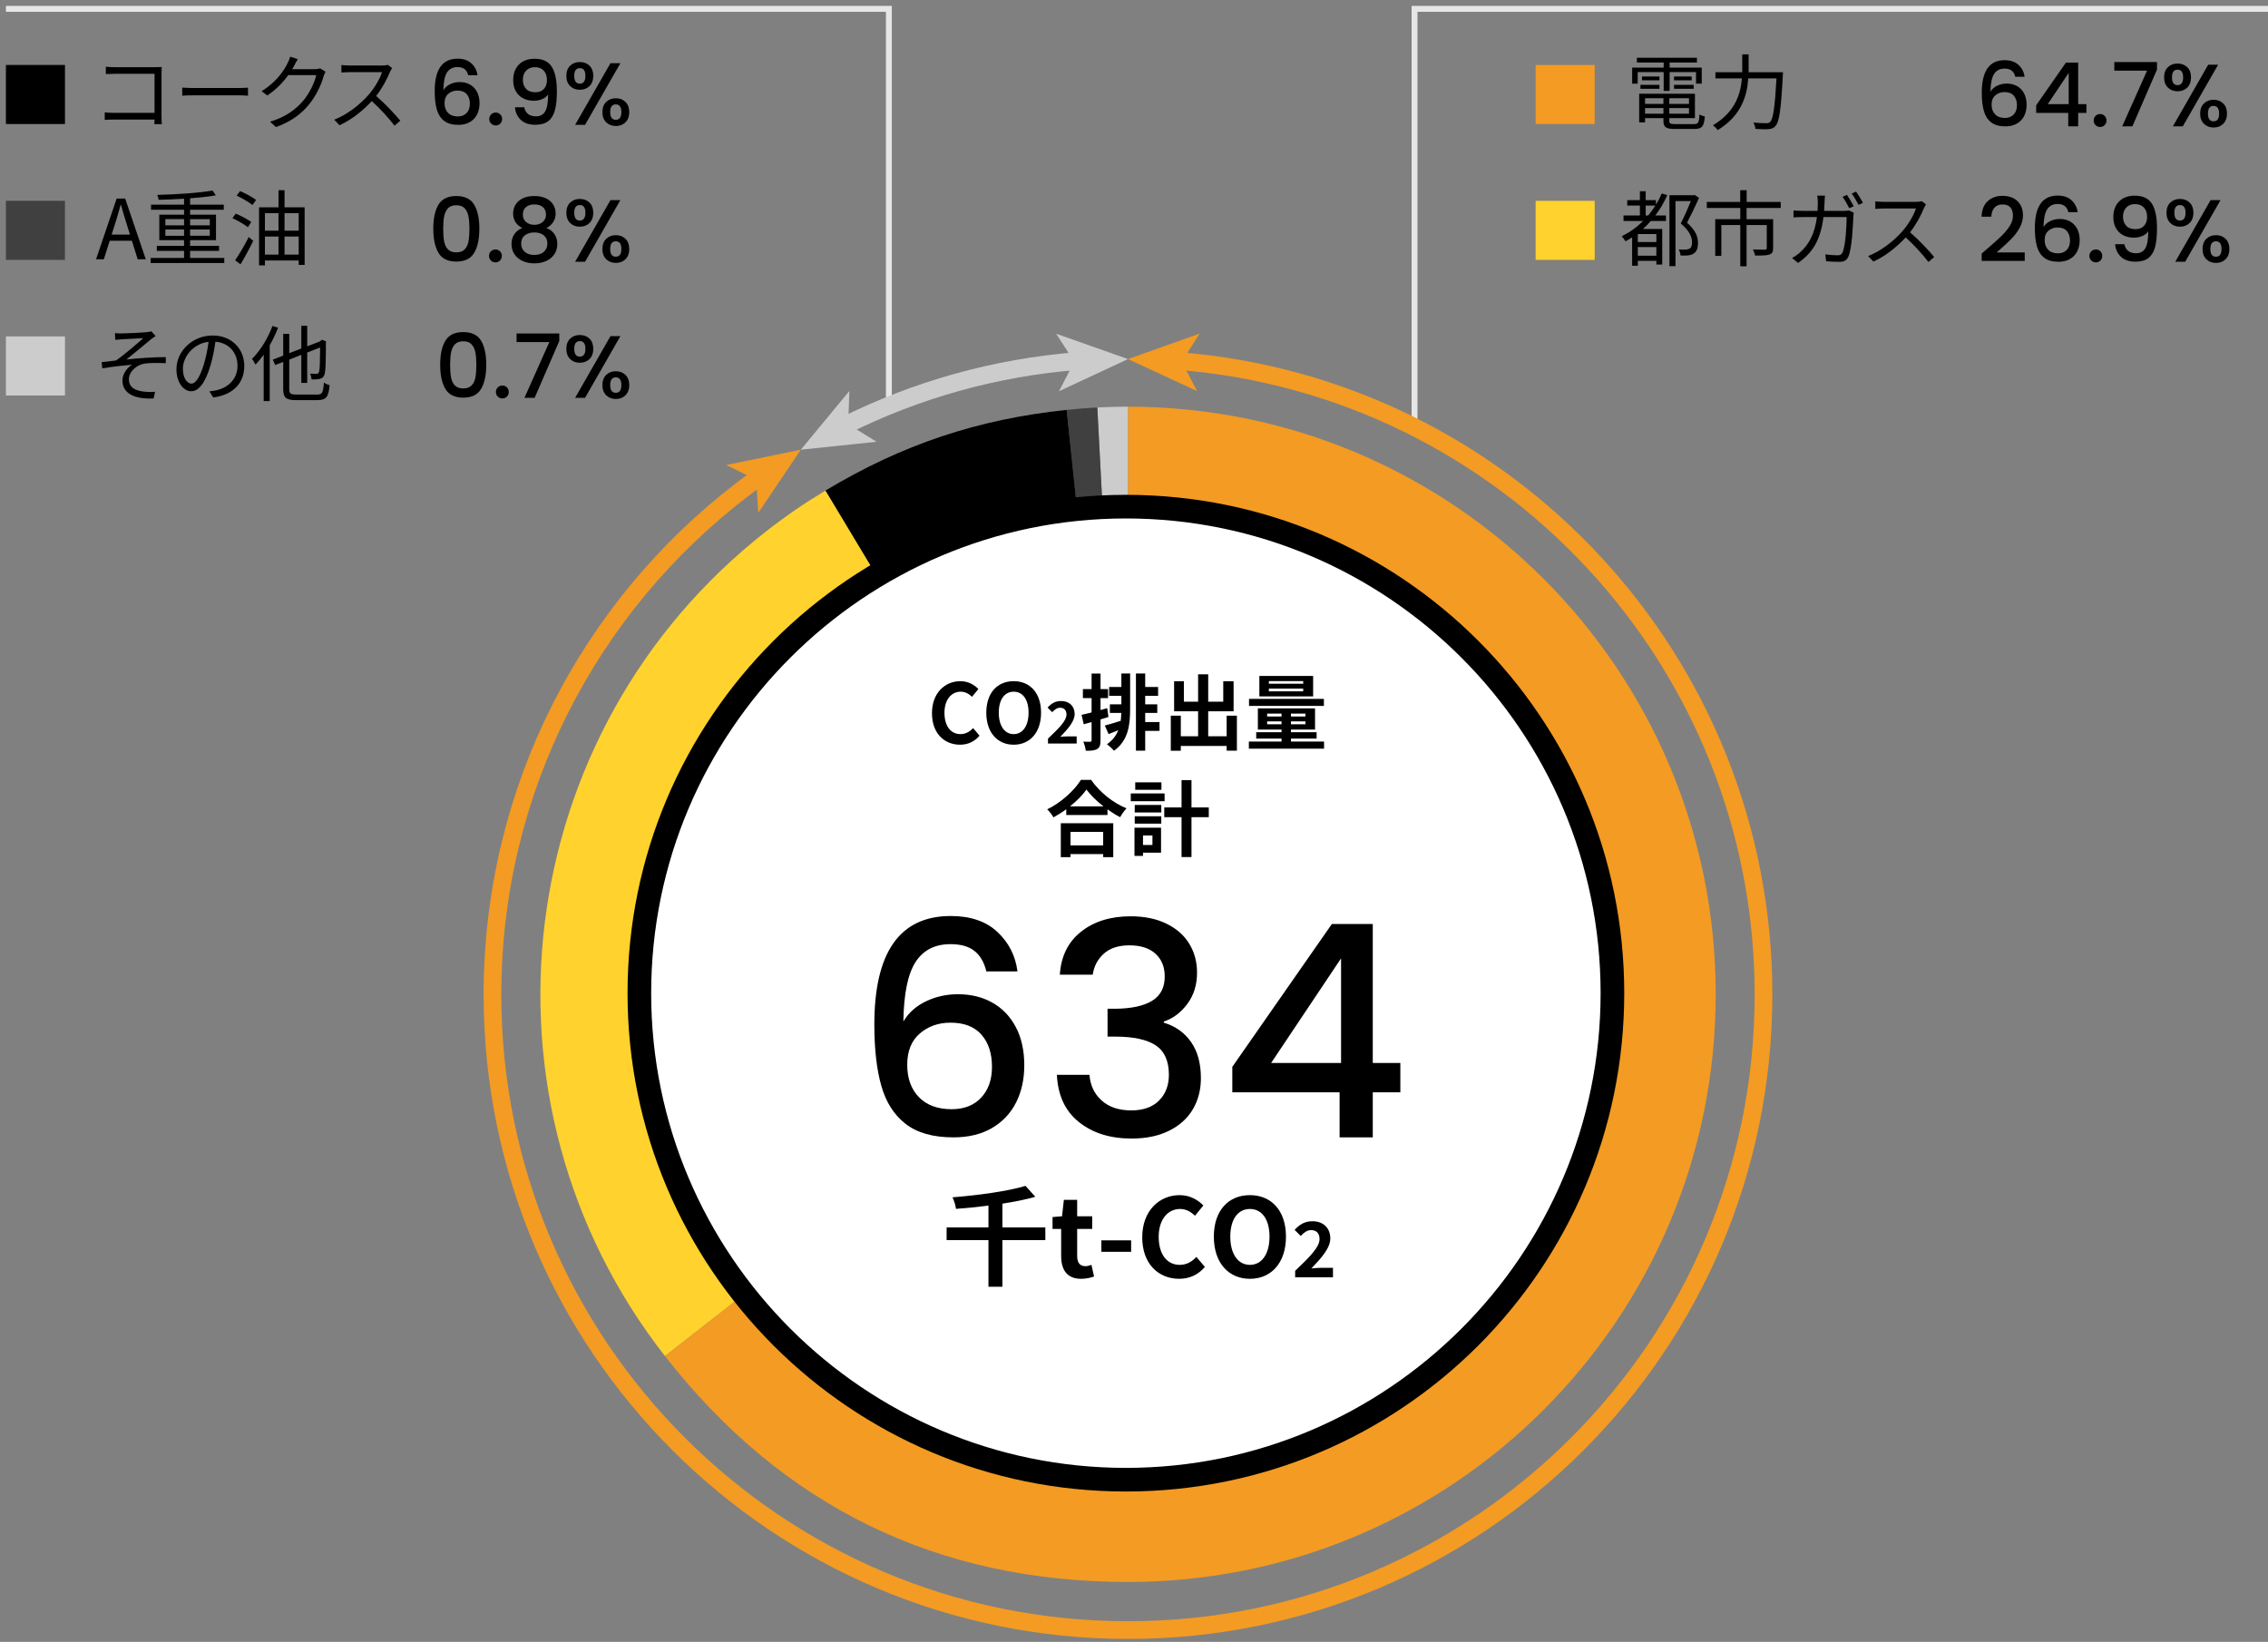 <?xml version="1.0" encoding="UTF-8"?>
<svg xmlns="http://www.w3.org/2000/svg" width="384" height="278" version="1.1" viewBox="0 0 384 278">
  <rect x="0" y="0" width="384" height="278" fill="#808080" stroke="none"/>
  <!-- Generator: Adobe Illustrator 28.7.1, SVG Export Plug-In . SVG Version: 1.2.0 Build 142)  -->
  <g>
    <g id="_要素" data-name="要素">
      <g>
        <path d="M340.609,11.96c-.291-.23-.695-.345-1.215-.345-.79,0-1.38.302-1.77.907-.39.604-.595,1.607-.615,3.007.26-.439.64-.779,1.14-1.02.5-.24,1.04-.36,1.62-.36.66,0,1.243.143,1.748.428s.9.697,1.185,1.237.428,1.186.428,1.936c0,.7-.138,1.325-.413,1.875-.275.55-.683.982-1.223,1.297-.54.315-1.19.473-1.95.473-1.03,0-1.838-.228-2.423-.683-.585-.454-.995-1.097-1.23-1.927s-.353-1.865-.353-3.105c0-3.66,1.29-5.49,3.87-5.49,1,0,1.788.271,2.362.811.575.54.913,1.205,1.013,1.995h-1.575c-.11-.46-.31-.806-.6-1.035ZM337.841,16.137c-.425.364-.638.892-.638,1.582s.197,1.237.593,1.643c.395.405.947.607,1.657.607.63,0,1.127-.195,1.493-.585.365-.39.547-.91.547-1.56,0-.681-.178-1.223-.532-1.628-.355-.405-.878-.607-1.568-.607-.61,0-1.127.183-1.552.548Z"/>
        <path d="M344.749,19.115v-1.29l5.04-7.23h2.07v7.035h1.395v1.485h-1.395v2.279h-1.68v-2.279h-5.43ZM350.253,12.335l-3.54,5.295h3.54v-5.295Z"/>
        <path d="M354.799,21.184c-.21-.21-.315-.47-.315-.78s.105-.569.315-.779.47-.315.78-.315c.3,0,.555.105.765.315s.315.47.315.779-.105.57-.315.78-.465.315-.765.315c-.31,0-.57-.105-.78-.315Z"/>
        <path d="M365.208,11.779l-4.17,9.615h-1.725l4.215-9.435h-5.55v-1.455h7.23v1.274Z"/>
        <path d="M367.046,11.382c.425-.414.972-.622,1.643-.622s1.217.208,1.643.622c.425.415.637.988.637,1.718s-.212,1.305-.637,1.726c-.425.42-.973.63-1.643.63s-1.218-.21-1.643-.63c-.425-.421-.638-.995-.638-1.726s.212-1.303.638-1.718ZM367.743,13.099c0,.88.315,1.32.945,1.32.3,0,.532-.107.697-.322s.248-.548.248-.998c0-.87-.315-1.305-.945-1.305s-.945.435-.945,1.305ZM375.558,10.955l-5.985,10.439h-1.68l5.985-10.439h1.68ZM373.151,17.517c.425-.415.972-.623,1.643-.623.66,0,1.202.208,1.627.623.425.415.637.987.637,1.717s-.212,1.306-.637,1.726c-.425.42-.968.63-1.627.63-.67,0-1.218-.21-1.643-.63-.425-.42-.638-.995-.638-1.726s.212-1.302.638-1.717ZM373.833,19.234c0,.87.315,1.306.945,1.306s.945-.436.945-1.306-.315-1.305-.945-1.305-.945.436-.945,1.305Z"/>
      </g>
      <g isolation="isolate">
        <path d="M281.68,12.201h-4.398v1.961h-.938v-2.718h5.337v-.854h-4.539v-.812h10.169v.812h-4.623v.854h5.435v2.718h-.966v-1.961h-4.469v3.193h-1.008v-3.193ZM286.792,21.011c.742,0,.882-.238.953-1.639.238.153.616.294.91.35-.154,1.695-.476,2.115-1.793,2.115h-3.222c-1.569,0-2.003-.267-2.003-1.387v-.448h-3.11v.729h-.995v-4.86h9.441v4.132h-4.342v.448c0,.477.168.561,1.05.561h3.11ZM277.744,14.372h3.222v.658h-3.222v-.658ZM280.965,13.601h-2.956v-.645h2.956v.645ZM278.528,16.627v.967h3.11v-.967h-3.11ZM281.638,19.246v-.952h-3.11v.952h3.11ZM285.966,16.627h-3.333v.967h3.333v-.967ZM285.966,19.246v-.952h-3.333v.952h3.333ZM286.428,12.957v.645h-2.998v-.645h2.998ZM283.431,14.372h3.333v.658h-3.333v-.658Z"/>
        <path d="M301.885,12.228s-.014.393-.028.547c-.308,5.743-.602,7.83-1.219,8.53-.322.393-.658.504-1.19.561-.49.042-1.387.014-2.241-.042-.014-.309-.14-.757-.35-1.064.952.084,1.849.098,2.199.098.294,0,.476-.042.644-.21.504-.477.812-2.451,1.079-7.382h-4.776c-.196,2.899-1.121,6.289-5.183,8.769-.168-.252-.546-.658-.798-.826,3.796-2.256,4.693-5.323,4.903-7.942h-4.482v-1.037h4.539v-3.025h1.079v3.025h5.827Z"/>
      </g>
      <g>
        <path d="M336.604,41.995c.96-.829,1.717-1.512,2.272-2.047.555-.535,1.017-1.093,1.387-1.673s.555-1.16.555-1.74c0-.6-.143-1.069-.428-1.409-.285-.34-.732-.511-1.342-.511-.59,0-1.048.188-1.373.562-.325.375-.498.878-.518,1.508h-1.65c.03-1.14.373-2.013,1.027-2.617.655-.605,1.487-.908,2.498-.908,1.09,0,1.942.301,2.558.9.615.6.922,1.4.922,2.4,0,.72-.183,1.412-.547,2.077-.365.665-.8,1.26-1.305,1.785-.505.524-1.147,1.132-1.927,1.822l-.675.6h4.755v1.426h-7.29v-1.245l1.08-.931Z"/>
        <path d="M349.594,34.885c-.291-.23-.695-.345-1.215-.345-.79,0-1.38.302-1.77.907-.39.604-.595,1.607-.615,3.007.26-.439.64-.779,1.14-1.02.5-.24,1.04-.36,1.62-.36.66,0,1.243.143,1.748.428s.9.697,1.185,1.237.428,1.186.428,1.936c0,.7-.138,1.325-.413,1.875-.275.55-.683.982-1.223,1.297-.54.315-1.19.473-1.95.473-1.03,0-1.838-.228-2.423-.683-.585-.454-.995-1.097-1.23-1.927s-.353-1.865-.353-3.105c0-3.66,1.29-5.49,3.87-5.49,1,0,1.788.271,2.362.811.575.54.913,1.205,1.013,1.995h-1.575c-.11-.46-.31-.806-.6-1.035ZM346.826,39.063c-.425.364-.638.892-.638,1.582s.197,1.237.593,1.643c.395.405.947.607,1.657.607.63,0,1.127-.195,1.493-.585.365-.39.547-.91.547-1.56,0-.681-.178-1.223-.532-1.628-.355-.405-.878-.607-1.568-.607-.61,0-1.127.183-1.552.548Z"/>
        <path d="M354.079,44.11c-.21-.21-.315-.47-.315-.78s.105-.569.315-.779.47-.315.78-.315c.3,0,.555.105.765.315s.315.47.315.779-.105.57-.315.78-.465.315-.765.315c-.31,0-.57-.105-.78-.315Z"/>
        <path d="M360.333,42.49c.33.261.775.391,1.335.391.71,0,1.23-.28,1.56-.84.33-.561.495-1.516.495-2.865-.24.34-.578.603-1.012.787-.435.186-.908.277-1.418.277-.65,0-1.24-.132-1.77-.397-.53-.265-.948-.66-1.253-1.185-.305-.525-.458-1.163-.458-1.913,0-1.1.323-1.977.968-2.632s1.532-.982,2.663-.982c1.36,0,2.327.452,2.902,1.357.575.905.862,2.292.862,4.162,0,1.29-.107,2.346-.322,3.165-.215.82-.587,1.44-1.118,1.86-.53.42-1.265.63-2.205.63-1.07,0-1.895-.28-2.475-.84-.58-.561-.905-1.266-.975-2.115h1.575c.1.5.315.88.645,1.14ZM363.011,38.238c.345-.375.518-.873.518-1.493,0-.689-.183-1.227-.548-1.612-.365-.385-.862-.577-1.492-.577s-1.127.197-1.493.593c-.365.395-.547.912-.547,1.552,0,.61.177,1.113.532,1.508.355.396.893.593,1.613.593.6,0,1.072-.188,1.417-.562Z"/>
        <path d="M367.451,34.307c.425-.414.972-.622,1.643-.622s1.217.208,1.643.622c.425.415.637.988.637,1.718s-.212,1.305-.637,1.726c-.425.42-.973.63-1.643.63s-1.218-.21-1.643-.63c-.425-.421-.638-.995-.638-1.726s.212-1.303.638-1.718ZM368.148,36.025c0,.88.315,1.32.945,1.32.3,0,.532-.107.697-.322s.248-.548.248-.998c0-.87-.315-1.305-.945-1.305s-.945.435-.945,1.305ZM375.963,33.881l-5.985,10.439h-1.68l5.985-10.439h1.68ZM373.556,40.443c.425-.415.972-.623,1.643-.623.66,0,1.202.208,1.627.623.425.415.637.987.637,1.717s-.212,1.306-.637,1.726c-.425.42-.968.63-1.627.63-.67,0-1.218-.21-1.643-.63-.425-.42-.638-.995-.638-1.726s.212-1.302.638-1.717ZM374.239,42.16c0,.87.315,1.306.945,1.306s.945-.436.945-1.306-.315-1.305-.945-1.305-.945.436-.945,1.305Z"/>
      </g>
      <g isolation="isolate">
        <path d="M282.291,33.029c-.546,1.274-1.247,2.424-2.031,3.46h1.807v.925h-2.563c-.42.476-.854.938-1.331,1.358h3.264v6.023h-.995v-.631h-3.138v.827h-.966v-4.805c-.35.238-.729.462-1.106.672-.126-.21-.462-.644-.659-.854,1.359-.672,2.578-1.54,3.628-2.591h-3.32v-.925h2.773v-1.681h-2.143v-.925h2.143v-1.499h.981v1.499h1.737v.771c.378-.603.687-1.232.98-1.891l.938.266ZM280.441,39.627h-3.138v1.358h3.138v-1.358ZM280.441,43.297v-1.471h-3.138v1.471h3.138ZM279.055,36.489c.434-.532.854-1.093,1.219-1.681h-1.639v1.681h.42ZM287.669,33.506c-.588,1.316-1.359,2.913-2.031,4.202,1.471,1.303,1.849,2.396,1.849,3.39.014.854-.196,1.499-.714,1.821-.252.182-.588.28-.938.322-.378.042-.869.042-1.303.014-.014-.294-.126-.729-.308-1.022.462.042.882.056,1.19.028.238-.015.477-.07.659-.168.308-.169.42-.589.406-1.093,0-.883-.435-1.934-1.905-3.152.603-1.19,1.261-2.675,1.709-3.796h-2.605v11.01h-1.022v-12.004h4.104l.168-.042.742.49Z"/>
        <path d="M295.716,35.215v1.891h4.496v4.903c0,.602-.14.91-.602,1.078-.49.182-1.275.182-2.451.182-.056-.308-.224-.728-.364-1.022.938.028,1.779.028,2.031.028.238-.028.309-.084.309-.266v-3.908h-3.418v6.989h-1.064v-6.989h-3.208v5.225h-1.037v-6.22h4.245v-1.891h-5.673v-1.022h5.659v-1.989h1.092v1.989h5.771v1.022h-5.785Z"/>
        <path d="M308.917,34.261c-.014.505-.042.981-.07,1.443h3.334c.378,0,.658-.028.896-.07l.784.393c-.042.238-.07.504-.07.687-.056,1.345-.224,5.421-.854,6.766-.28.602-.729.854-1.499.854-.714,0-1.527-.042-2.255-.099l-.14-1.162c.756.098,1.499.153,2.087.153.406,0,.658-.111.812-.448.532-1.078.714-4.524.714-6.022h-3.922c-.504,4.034-1.961,6.149-4.3,7.76l-1.022-.826c.448-.238,1.022-.631,1.443-1.037,1.387-1.261,2.396-3.012,2.773-5.896h-2.353c-.546,0-1.121,0-1.611.056v-1.177c.49.042,1.064.07,1.597.07h2.465c.028-.448.056-.925.056-1.415,0-.322-.042-.84-.098-1.162h1.316c-.042.308-.07.798-.084,1.134ZM313.862,34.921l-.756.336c-.28-.561-.756-1.401-1.135-1.934l.743-.322c.35.505.854,1.359,1.148,1.92ZM315.417,34.346l-.742.336c-.308-.603-.771-1.401-1.163-1.919l.742-.322c.364.518.911,1.387,1.163,1.905Z"/>
        <path d="M325.749,35.228c-.477,1.205-1.359,2.844-2.354,4.104,1.471,1.261,3.18,3.082,4.09,4.188l-.98.84c-.938-1.232-2.423-2.886-3.852-4.16-1.499,1.611-3.39,3.152-5.463,4.091l-.896-.938c2.255-.883,4.328-2.55,5.771-4.161.953-1.078,1.975-2.731,2.325-3.894h-5.463c-.49,0-1.261.056-1.415.07v-1.275c.196.028.994.084,1.415.084h5.407c.462,0,.827-.042,1.051-.111l.714.546c-.084.112-.266.42-.35.616Z"/>
      </g>
      <g>
        <path d="M78.671,11.705c-.291-.23-.695-.345-1.215-.345-.79,0-1.38.302-1.77.907-.39.604-.595,1.607-.615,3.007.26-.439.64-.779,1.14-1.02.5-.24,1.04-.36,1.62-.36.66,0,1.243.143,1.748.428s.9.697,1.185,1.237.428,1.186.428,1.936c0,.7-.138,1.325-.413,1.875-.275.55-.683.982-1.223,1.297-.54.315-1.19.473-1.95.473-1.03,0-1.838-.228-2.423-.683-.585-.454-.995-1.097-1.23-1.927s-.353-1.865-.353-3.105c0-3.66,1.29-5.49,3.87-5.49,1,0,1.788.271,2.362.811.575.54.913,1.205,1.013,1.995h-1.575c-.11-.46-.31-.806-.6-1.035ZM75.903,15.883c-.425.364-.638.892-.638,1.582s.197,1.237.593,1.643c.395.405.947.607,1.657.607.63,0,1.127-.195,1.493-.585.365-.39.547-.91.547-1.56,0-.681-.178-1.223-.532-1.628-.355-.405-.878-.607-1.568-.607-.61,0-1.127.183-1.552.548Z"/>
        <path d="M83.156,20.929c-.21-.21-.315-.47-.315-.78s.105-.569.315-.779.47-.315.78-.315c.3,0,.555.105.765.315s.315.47.315.779-.105.57-.315.78-.465.315-.765.315c-.31,0-.57-.105-.78-.315Z"/>
        <path d="M89.411,19.309c.33.261.775.391,1.335.391.71,0,1.23-.28,1.56-.84.33-.561.495-1.516.495-2.865-.24.34-.578.603-1.012.787-.435.186-.908.277-1.418.277-.65,0-1.24-.132-1.77-.397-.53-.265-.948-.66-1.253-1.185-.305-.525-.458-1.163-.458-1.913,0-1.1.323-1.977.968-2.632s1.532-.982,2.663-.982c1.36,0,2.327.452,2.902,1.357.575.905.862,2.292.862,4.162,0,1.29-.107,2.346-.322,3.165-.215.82-.587,1.44-1.118,1.86-.53.42-1.265.63-2.205.63-1.07,0-1.895-.28-2.475-.84-.58-.561-.905-1.266-.975-2.115h1.575c.1.5.315.88.645,1.14ZM92.088,15.057c.345-.375.518-.873.518-1.493,0-.689-.183-1.227-.548-1.612-.365-.385-.862-.577-1.492-.577s-1.127.197-1.493.593c-.365.395-.547.912-.547,1.552,0,.61.177,1.113.532,1.508.355.396.893.593,1.613.593.6,0,1.072-.188,1.417-.562Z"/>
        <path d="M96.528,11.127c.425-.414.972-.622,1.643-.622s1.217.208,1.643.622c.425.415.637.988.637,1.718s-.212,1.305-.637,1.726c-.425.42-.973.63-1.643.63s-1.218-.21-1.643-.63c-.425-.421-.638-.995-.638-1.726s.212-1.303.638-1.718ZM97.226,12.844c0,.88.315,1.32.945,1.32.3,0,.532-.107.697-.322s.248-.548.248-.998c0-.87-.315-1.305-.945-1.305s-.945.435-.945,1.305ZM105.041,10.7l-5.985,10.439h-1.68l5.985-10.439h1.68ZM102.633,17.262c.425-.415.972-.623,1.643-.623.66,0,1.202.208,1.627.623.425.415.637.987.637,1.717s-.212,1.306-.637,1.726c-.425.42-.968.63-1.627.63-.67,0-1.218-.21-1.643-.63-.425-.42-.638-.995-.638-1.726s.212-1.302.638-1.717ZM103.316,18.979c0,.87.315,1.306.945,1.306s.945-.436.945-1.306-.315-1.305-.945-1.305-.945.436-.945,1.305Z"/>
      </g>
      <g isolation="isolate">
        <path d="M19.444,11.374h6.906c.336,0,.756-.014,1.037-.027-.014.321-.042.756-.042,1.092v7.229c0,.504.042,1.135.056,1.358h-1.261c.014-.154.014-.448.028-.784h-6.85c-.574,0-1.205.028-1.583.056v-1.274c.364.042.967.084,1.555.084h6.877v-6.611h-6.709c-.519,0-1.219.027-1.541.042v-1.247c.462.057,1.079.084,1.527.084Z"/>
        <path d="M32.8,14.904h7.676c.701,0,1.205-.042,1.513-.07v1.373c-.28-.015-.869-.07-1.499-.07h-7.69c-.771,0-1.513.028-1.947.07v-1.373c.42.028,1.163.07,1.947.07Z"/>
        <path d="M49.812,11.122c-.098.196-.21.393-.336.588h3.796c.378,0,.686-.042.91-.14l.938.574c-.112.196-.252.519-.322.742-.378,1.415-1.247,3.306-2.494,4.819-1.274,1.555-2.941,2.843-5.575,3.81l-1.009-.91c2.563-.757,4.314-2.031,5.589-3.517,1.092-1.288,1.947-3.095,2.241-4.37h-4.735c-.854,1.177-2.031,2.424-3.558,3.446l-.966-.729c2.409-1.442,3.796-3.474,4.398-4.734.14-.238.35-.742.434-1.106l1.303.42c-.238.364-.49.841-.616,1.106Z"/>
        <path d="M66.041,12.144c-.477,1.205-1.359,2.844-2.354,4.104,1.471,1.261,3.18,3.082,4.09,4.188l-.98.84c-.938-1.232-2.423-2.886-3.852-4.16-1.499,1.611-3.39,3.152-5.463,4.091l-.896-.938c2.255-.883,4.328-2.55,5.771-4.161.953-1.078,1.975-2.731,2.325-3.894h-5.463c-.49,0-1.261.056-1.415.07v-1.275c.196.028.994.084,1.415.084h5.407c.462,0,.827-.042,1.051-.111l.714.546c-.084.112-.266.42-.35.616Z"/>
      </g>
      <g>
        <path d="M74.238,34.652c.585-.976,1.592-1.462,3.022-1.462s2.438.486,3.022,1.462c.585.976.878,2.327.878,4.058,0,1.75-.292,3.117-.878,4.103-.585.985-1.592,1.478-3.022,1.478s-2.438-.492-3.022-1.478-.877-2.353-.877-4.103c0-1.73.292-3.082.877-4.058ZM79.323,36.655c-.105-.561-.317-1.018-.637-1.373-.32-.355-.795-.532-1.425-.532s-1.105.177-1.425.532c-.32.355-.533.812-.638,1.373-.105.56-.157,1.244-.157,2.055,0,.84.05,1.545.15,2.115s.312,1.029.638,1.379c.325.352.802.525,1.432.525s1.107-.174,1.433-.525c.325-.35.538-.809.638-1.379.1-.57.15-1.275.15-2.115,0-.811-.053-1.495-.158-2.055Z"/>
        <path d="M83.11,44.11c-.21-.211-.315-.471-.315-.781,0-.309.105-.569.315-.779s.47-.314.78-.314c.3,0,.555.104.765.314s.315.471.315.779c0,.311-.105.57-.315.781-.21.209-.465.314-.765.314-.31,0-.57-.105-.78-.314Z"/>
        <path d="M86.875,36.145c0-.541.135-1.035.405-1.486.27-.449.675-.807,1.215-1.072.54-.265,1.2-.396,1.98-.396.77,0,1.427.132,1.972.396.545.266.953.623,1.223,1.072.27.451.405.945.405,1.486,0,.56-.142,1.052-.427,1.477-.285.426-.663.753-1.132.982.57.211,1.02.553,1.35,1.027.33.476.495,1.033.495,1.673,0,.65-.165,1.226-.495,1.726-.33.5-.79.885-1.38,1.154s-1.26.405-2.01.405-1.417-.136-2.002-.405c-.585-.27-1.042-.654-1.373-1.154s-.495-1.075-.495-1.726.165-1.21.495-1.68.775-.81,1.335-1.021c-1.04-.52-1.56-1.34-1.56-2.459ZM88.863,39.843c-.415.324-.623.792-.623,1.402,0,.57.2,1.032.6,1.387.4.355.945.533,1.635.533.68,0,1.217-.18,1.612-.54s.593-.819.593-1.38c0-.6-.203-1.065-.608-1.396-.405-.329-.938-.495-1.597-.495s-1.198.163-1.613.488ZM91.916,35.065c-.35-.301-.83-.451-1.44-.451-.6,0-1.075.15-1.425.451-.35.299-.525.734-.525,1.305,0,.5.183.907.547,1.223.365.314.833.473,1.403.473s1.04-.16,1.41-.48.555-.73.555-1.23c0-.56-.175-.99-.525-1.289Z"/>
        <path d="M96.528,34.307c.425-.415.972-.623,1.643-.623s1.217.208,1.643.623c.425.414.637.987.637,1.717s-.212,1.305-.637,1.726c-.425.42-.973.63-1.643.63s-1.218-.21-1.643-.63c-.425-.421-.638-.995-.638-1.726s.212-1.303.638-1.717ZM97.225,36.024c0,.881.315,1.32.945,1.32.3,0,.532-.107.697-.322s.248-.548.248-.998c0-.869-.315-1.305-.945-1.305s-.945.436-.945,1.305ZM105.04,33.88l-5.985,10.439h-1.68l5.985-10.439h1.68ZM102.633,40.442c.425-.415.972-.623,1.643-.623.66,0,1.202.208,1.627.623.425.415.637.988.637,1.717s-.212,1.306-.637,1.726c-.425.42-.968.63-1.627.63-.67,0-1.218-.21-1.643-.63-.425-.42-.638-.995-.638-1.726s.212-1.302.638-1.717ZM103.315,42.159c0,.871.315,1.306.945,1.306s.945-.435.945-1.306-.315-1.305-.945-1.305-.945.436-.945,1.305Z"/>
      </g>
      <g isolation="isolate">
        <path d="M19.752,33.618h1.443l3.488,10.281h-1.373l-.98-3.138h-3.754l-.995,3.138h-1.317l3.488-10.281ZM18.897,39.725h3.11l-.49-1.569c-.378-1.162-.7-2.283-1.037-3.474h-.056c-.322,1.204-.658,2.312-1.022,3.474l-.504,1.569Z"/>
        <path d="M37.971,43.675v.854h-12.467v-.854h5.659v-1.204h-4.608v-.841h4.608v-.966h-4.188v-4.314h4.188v-.841h-5.589v-.854h5.589v-1.009c-1.457.099-2.941.154-4.314.183-.014-.252-.126-.603-.224-.826,3.235-.085,7.158-.337,9.357-.743l.56.812c-1.19.225-2.717.379-4.356.505v1.078h5.701v.854h-5.701v.841h4.385v4.314h-4.385v.966h4.903v.841h-4.903v1.204h5.785ZM27.998,38.156h3.166v-1.051h-3.166v1.051ZM31.164,39.921v-1.064h-3.166v1.064h3.166ZM32.186,37.105v1.051h3.334v-1.051h-3.334ZM35.52,38.856h-3.334v1.064h3.334v-1.064Z"/>
        <path d="M41.97,38.465c-.575-.463-1.737-1.121-2.62-1.527l.574-.771c.854.379,2.031.98,2.62,1.415l-.574.883ZM39.813,44.081c.644-.952,1.597-2.535,2.297-3.949l.771.658c-.644,1.303-1.457,2.815-2.157,3.964l-.91-.673ZM40.653,32.357c.882.378,2.101,1.022,2.704,1.499l-.603.854c-.603-.476-1.793-1.162-2.689-1.597l.588-.756ZM51.579,35.102v9.749h-1.008v-.742h-5.715v.826h-.995v-9.833h3.292v-2.899h1.022v2.899h3.404ZM44.855,36.097v2.955h2.297v-2.955h-2.297ZM44.855,43.115h2.297v-3.068h-2.297v3.068ZM48.175,36.097v2.955h2.396v-2.955h-2.396ZM50.571,43.115v-3.068h-2.396v3.068h2.396Z"/>
      </g>
      <g>
        <path d="M75.408,57.69c.585-.976,1.592-1.463,3.022-1.463s2.438.487,3.022,1.463c.585.975.878,2.327.878,4.058,0,1.75-.292,3.117-.878,4.103-.585.984-1.592,1.478-3.022,1.478s-2.438-.493-3.022-1.478c-.585-.985-.877-2.353-.877-4.103,0-1.73.292-3.083.877-4.058ZM80.493,59.692c-.105-.56-.317-1.018-.637-1.372-.32-.355-.795-.532-1.425-.532s-1.105.177-1.425.532c-.32.354-.533.812-.638,1.372-.105.561-.157,1.245-.157,2.056,0,.84.05,1.545.15,2.114.1.57.312,1.03.638,1.38.325.351.802.525,1.432.525s1.107-.175,1.433-.525c.325-.35.538-.81.638-1.38.1-.569.15-1.274.15-2.114,0-.811-.053-1.495-.158-2.056Z"/>
        <path d="M84.281,67.147c-.21-.21-.315-.47-.315-.78s.105-.569.315-.779.47-.315.78-.315c.3,0,.555.105.765.315s.315.47.315.779-.105.57-.315.78-.465.315-.765.315c-.31,0-.57-.105-.78-.315Z"/>
        <path d="M94.691,57.742l-4.17,9.615h-1.725l4.215-9.435h-5.55v-1.455h7.23v1.274Z"/>
        <path d="M96.528,57.344c.425-.414.972-.622,1.643-.622s1.217.208,1.643.622c.425.415.637.988.637,1.718s-.212,1.305-.637,1.726c-.425.42-.973.63-1.643.63s-1.218-.21-1.643-.63c-.425-.421-.638-.995-.638-1.726s.212-1.303.638-1.718ZM97.226,59.062c0,.88.315,1.32.945,1.32.3,0,.532-.107.697-.322s.248-.548.248-.998c0-.87-.315-1.305-.945-1.305s-.945.435-.945,1.305ZM105.041,56.918l-5.985,10.439h-1.68l5.985-10.439h1.68ZM102.633,63.48c.425-.415.972-.623,1.643-.623.66,0,1.202.208,1.627.623.425.415.637.987.637,1.717s-.212,1.306-.637,1.726c-.425.42-.968.63-1.627.63-.67,0-1.218-.21-1.643-.63-.425-.42-.638-.995-.638-1.726s.212-1.302.638-1.717ZM103.316,65.197c0,.87.315,1.306.945,1.306s.945-.436.945-1.306-.315-1.305-.945-1.305-.945.436-.945,1.305Z"/>
      </g>
      <g isolation="isolate">
        <path d="M20.564,56.455c.617,0,3.502-.126,4.314-.225.322-.028.588-.084.756-.126l.714.799c-.196.111-.56.364-.756.518-1.037.869-3.067,2.563-4.188,3.446,2.129-.225,4.65-.406,6.667-.406v1.036c-1.373-.069-2.717-.056-3.558.057-1.358.196-2.689,1.358-2.689,2.675,0,1.415,1.135,1.892,2.41,2.06.826.112,1.513.084,2.017.042l-.238,1.135c-3.418.154-5.281-.925-5.281-3.067,0-1.205.91-2.214,1.625-2.647-1.499.126-3.362.336-5.042.616l-.098-1.051c.756-.084,1.709-.196,2.423-.28,1.513-1.051,3.74-2.998,4.623-3.782-.616.042-3.082.154-3.684.196-.35.028-.771.07-1.064.098l-.056-1.148c.336.042.687.057,1.106.057Z"/>
        <path d="M36.106,67.297l-.658-1.037c.448-.042.882-.112,1.205-.182,1.793-.406,3.558-1.737,3.558-4.16,0-2.115-1.359-3.866-3.74-4.062-.182,1.303-.448,2.731-.84,4.034-.854,2.886-1.961,4.356-3.264,4.356-1.247,0-2.493-1.429-2.493-3.74,0-3.04,2.703-5.701,6.121-5.701,3.278,0,5.365,2.312,5.365,5.155,0,2.941-1.933,4.902-5.253,5.337ZM32.409,64.957c.658,0,1.401-.938,2.115-3.306.35-1.162.63-2.493.784-3.782-2.689.337-4.342,2.634-4.342,4.539,0,1.765.812,2.549,1.443,2.549Z"/>
        <path d="M47.081,55.488c-.393,1.009-.869,2.017-1.415,2.97v9.455h-1.022v-7.858c-.434.616-.911,1.19-1.387,1.681-.112-.224-.406-.756-.588-.98,1.373-1.345,2.675-3.432,3.46-5.561l.953.294ZM53.721,66.806c.854,0,.994-.379,1.121-2.031.252.182.658.364.966.434-.182,1.92-.504,2.536-2.045,2.536h-3.656c-1.667,0-2.157-.393-2.157-1.919v-4.553l-1.358.532-.406-.91,1.765-.687v-3.685h1.023v3.278l2.045-.799v-3.838h.995v3.474l2.171-.84.14-.127.182-.153.714.294-.042.182c0,2.521-.042,4.539-.168,5.127-.112.645-.406.911-.84,1.022-.378.099-.995.112-1.415.099-.028-.309-.126-.729-.252-.98.378.027.882.027,1.064.027.252,0,.392-.056.476-.42.112-.378.14-1.849.154-4.034l-2.185.854v5.141h-.995v-4.748l-2.045.812v4.931c0,.798.182.98,1.176.98h3.572Z"/>
      </g>
      <polyline points="150.5 69 150.5 1.5 1 1.5" fill="none" stroke="#e6e6e6"/>
      <polyline points="239.5 71 239.5 1.5 384.5 1.5" fill="none" stroke="#e6e6e6"/>
      <g>
        <path d="M190.995,168.355l-5.207-99.364c1.537-.081,3.669-.136,5.207-.136v99.5Z" fill="#ccc"/>
        <path d="M190.995,168.355l-10.4-98.955c1.749-.184,3.437-.317,5.193-.409l5.207,99.364Z" fill="#404040"/>
        <path d="M190.995,168.355l-51.245-85.288c13-7.812,25.761-12.081,40.845-13.667l10.4,98.955Z"/>
        <path d="M190.995,168.355l-78.405,61.258c-33.831-43.303-26.154-105.833,17.148-139.665,3.291-2.571,6.432-4.73,10.012-6.881l51.245,85.288Z" fill="#ffd22e"/>
        <path d="M190.995,168.355v-99.5c54.951,0,99.498,44.548,99.498,99.5s-44.547,99.5-99.498,99.5c-32.311,0-58.513-12.78-78.405-38.242l78.405-61.258Z" fill="#f39b23"/>
      </g>
      <g>
        <path d="M190.627,250.535c-45.422,0-82.376-36.953-82.376-82.375s36.954-82.376,82.376-82.376,82.376,36.954,82.376,82.376-36.954,82.375-82.376,82.375Z" fill="#fff"/>
        <path d="M190.627,87.783c44.32,0,80.376,36.057,80.376,80.376s-36.056,80.376-80.376,80.376-80.376-36.057-80.376-80.376,36.056-80.376,80.376-80.376M190.627,83.783c-46.6,0-84.376,37.776-84.376,84.376s37.776,84.376,84.376,84.376,84.376-37.776,84.376-84.376-37.776-84.376-84.376-84.376h0Z"/>
      </g>
      <rect x="260" y="11" width="10" height="10" fill="#f39b23"/>
      <rect x="260" y="34" width="10" height="10" fill="#ffd22e"/>
      <rect x="1" y="11" width="10" height="10"/>
      <rect x="1" y="34" width="10" height="10" fill="#404040"/>
      <rect x="1" y="56.963" width="10" height="10" fill="#ccc"/>
      <g>
        <path d="M164.994,161.013c-.971-.77-2.325-1.154-4.064-1.154-2.643,0-4.616,1.012-5.92,3.035-1.305,2.024-1.991,5.378-2.057,10.06.869-1.471,2.14-2.608,3.813-3.411,1.672-.803,3.479-1.204,5.419-1.204,2.208,0,4.156.477,5.845,1.43,1.688.953,3.01,2.333,3.963,4.14.953,1.806,1.43,3.963,1.43,6.472,0,2.342-.46,4.433-1.38,6.271s-2.283,3.287-4.089,4.341c-1.806,1.054-3.981,1.58-6.522,1.58-3.445,0-6.146-.761-8.103-2.283-1.957-1.521-3.329-3.67-4.114-6.447-.787-2.775-1.179-6.237-1.179-10.386,0-12.242,4.315-18.363,12.945-18.363,3.344,0,5.978.903,7.902,2.71,1.923,1.806,3.052,4.03,3.387,6.673h-5.268c-.369-1.538-1.037-2.692-2.007-3.462ZM155.737,174.986c-1.422,1.222-2.132,2.985-2.132,5.294s.66,4.139,1.981,5.493c1.321,1.355,3.169,2.032,5.544,2.032,2.107,0,3.771-.652,4.992-1.957,1.221-1.304,1.831-3.043,1.831-5.218,0-2.274-.594-4.089-1.781-5.443-1.188-1.354-2.936-2.032-5.243-2.032-2.041,0-3.771.61-5.193,1.831Z"/>
        <path d="M183.031,157.752c2.19-1.738,4.992-2.608,8.404-2.608,2.341,0,4.365.418,6.071,1.254,1.706.837,2.993,1.974,3.864,3.412.869,1.438,1.304,3.061,1.304,4.866,0,2.074-.552,3.847-1.656,5.318-1.104,1.473-2.425,2.459-3.963,2.96v.201c1.973.603,3.512,1.698,4.616,3.286,1.104,1.589,1.656,3.621,1.656,6.097,0,1.974-.452,3.729-1.354,5.268-.903,1.539-2.242,2.752-4.014,3.638-1.773.887-3.897,1.33-6.372,1.33-3.612,0-6.581-.929-8.906-2.785-2.325-1.856-3.571-4.523-3.738-8.003h5.519c.133,1.773.819,3.22,2.057,4.341,1.237,1.12,2.91,1.681,5.018,1.681,2.04,0,3.612-.561,4.716-1.681,1.104-1.121,1.655-2.567,1.655-4.341,0-2.341-.745-4.005-2.232-4.992-1.489-.986-3.771-1.479-6.849-1.479h-1.305v-4.717h1.355c2.709-.032,4.774-.484,6.196-1.354,1.421-.869,2.132-2.24,2.132-4.114,0-1.605-.519-2.885-1.555-3.838-1.038-.953-2.509-1.43-4.416-1.43-1.874,0-3.329.477-4.365,1.43-1.037.953-1.655,2.132-1.856,3.537h-5.569c.201-3.111,1.396-5.535,3.587-7.275Z"/>
        <path d="M208.645,184.946v-4.315l16.858-24.184h6.924v23.531h4.667v4.968h-4.667v7.626h-5.619v-7.626h-18.163ZM227.058,162.267l-11.841,17.711h11.841v-17.711Z"/>
      </g>
      <g>
        <path d="M176.988,209.974h-7.269v7.896h-2.361v-7.896h-7.084v-2.158h7.084v-3.689c-1.845.24-3.727.424-5.498.554-.055-.572-.35-1.458-.59-1.956,4.409-.351,9.354-1.033,12.36-1.937l1.66,1.845c-1.642.479-3.561.849-5.571,1.162v4.021h7.269v2.158Z"/>
        <path d="M179.667,212.649v-4.574h-1.458v-2.012l1.605-.129.314-2.785h2.25v2.785h2.546v2.141h-2.546v4.574c0,1.181.479,1.734,1.402,1.734.332,0,.738-.11,1.015-.222l.443,1.975c-.553.185-1.273.387-2.177.387-2.454,0-3.395-1.567-3.395-3.874Z"/>
        <path d="M186.476,210.011h5.037v1.938h-5.037v-1.938Z"/>
        <path d="M193.395,209.495c0-4.501,2.896-7.14,6.346-7.14,1.734,0,3.118.831,4.003,1.753l-1.42,1.734c-.701-.664-1.494-1.144-2.527-1.144-2.066,0-3.616,1.771-3.616,4.704,0,2.97,1.402,4.759,3.561,4.759,1.181,0,2.084-.553,2.822-1.347l1.439,1.697c-1.125,1.311-2.583,2.011-4.354,2.011-3.45,0-6.254-2.472-6.254-7.028Z"/>
        <path d="M205.518,209.384c0-4.446,2.491-7.029,6.106-7.029s6.106,2.602,6.106,7.029-2.49,7.139-6.106,7.139-6.106-2.711-6.106-7.139ZM214.944,209.384c0-2.934-1.291-4.686-3.32-4.686s-3.321,1.752-3.321,4.686c0,2.915,1.292,4.777,3.321,4.777s3.32-1.862,3.32-4.777Z"/>
        <path d="M219.285,215.168c2.491-2.375,4.131-4.001,4.131-5.383,0-.942-.517-1.51-1.433-1.51-.697,0-1.265.464-1.755.993l-1.033-1.032c.878-.942,1.729-1.459,3.034-1.459,1.807,0,3.007,1.149,3.007,2.904,0,1.627-1.497,3.305-3.201,5.087.478-.052,1.11-.104,1.562-.104h2.091v1.601h-6.403v-1.098Z"/>
      </g>
      <g>
        <path d="M184.735,132.044c1.499,2.144,3.769,3.923,5.995,4.819-.405.434-.784.98-1.078,1.498-.715-.363-1.442-.826-2.144-1.33v.967h-6.976v-.981c-.687.505-1.429.967-2.171,1.373-.225-.406-.687-1.009-1.051-1.358,2.409-1.163,4.65-3.278,5.701-4.987h1.723ZM179.609,139.384h8.88v5.743h-1.708v-.519h-5.533v.519h-1.639v-5.743ZM186.823,136.526c-1.163-.91-2.199-1.919-2.872-2.843-.658.938-1.639,1.933-2.787,2.843h5.659ZM181.248,140.855v2.283h5.533v-2.283h-5.533Z"/>
        <path d="M197.181,135.658h-5.729v-1.316h5.729v1.316ZM196.578,144.371h-3.054v.546h-1.442v-4.776h4.496v4.23ZM192.124,136.289h4.496v1.274h-4.496v-1.274ZM192.124,138.208h4.496v1.246h-4.496v-1.246ZM196.648,133.725h-4.44v-1.261h4.44v1.261ZM193.524,141.457v1.611h1.598v-1.611h-1.598ZM204.661,138.361h-2.928v6.752h-1.681v-6.752h-2.928v-1.652h2.928v-4.623h1.681v4.623h2.928v1.652Z"/>
      </g>
      <g>
        <path d="M157.794,120.754c0-3.418,2.199-5.421,4.819-5.421,1.316,0,2.367.631,3.04,1.331l-1.079,1.316c-.532-.504-1.135-.868-1.919-.868-1.569,0-2.746,1.345-2.746,3.571,0,2.256,1.064,3.614,2.704,3.614.896,0,1.583-.42,2.143-1.022l1.092,1.289c-.854.994-1.961,1.526-3.306,1.526-2.619,0-4.749-1.877-4.749-5.337Z"/>
        <path d="M166.992,120.67c0-3.376,1.891-5.337,4.637-5.337s4.636,1.976,4.636,5.337-1.891,5.421-4.636,5.421-4.637-2.059-4.637-5.421ZM174.149,120.67c0-2.228-.98-3.558-2.521-3.558s-2.521,1.33-2.521,3.558c0,2.213.98,3.628,2.521,3.628s2.521-1.415,2.521-3.628Z"/>
        <path d="M177.437,125.062c1.891-1.803,3.135-3.037,3.135-4.085,0-.716-.392-1.146-1.087-1.146-.529,0-.96.353-1.333.754l-.784-.783c.666-.715,1.313-1.107,2.302-1.107,1.372,0,2.283.872,2.283,2.204,0,1.234-1.137,2.508-2.43,3.86.362-.039.842-.079,1.186-.079h1.587v1.215h-4.859v-.832Z"/>
        <path d="M187.676,121.398c-.448.14-.896.28-1.345.406v3.544c0,.771-.126,1.19-.546,1.457-.434.266-1.022.322-1.947.308-.042-.406-.224-1.093-.42-1.541.504.028.995.028,1.163.015.168,0,.238-.057.238-.238v-3.096c-.462.14-.925.266-1.331.378l-.364-1.597c.476-.098,1.064-.252,1.695-.406v-2.423h-1.471v-1.527h1.471v-2.634h1.513v2.634h1.275v1.527h-1.275v2.017l1.135-.322.21,1.499ZM189.861,114.03h1.485v5.897c0,2.815-.294,5.435-2.731,7.186-.28-.336-.854-.854-1.19-1.106.966-.672,1.555-1.471,1.905-2.367-.56.238-1.121.448-1.639.645l-.63-1.443c.714-.182,1.681-.476,2.689-.798.056-.435.084-.883.098-1.331h-1.933v-1.457h1.947v-1.442h-2.073v-1.499h2.073v-2.283ZM196.319,123.752h-2.423v3.348h-1.569v-13.069h1.569v2.283h2.185v1.499h-2.185v1.442h2.045v1.457h-2.045v1.541h2.423v1.499Z"/>
        <path d="M209.422,121.174v5.926h-1.737v-.799h-7.76v.812h-1.695v-5.939h1.695v3.488h2.928v-4.23h-4.062v-5.085h1.653v3.46h2.41v-4.636h1.709v4.636h2.549v-3.46h1.751v5.085h-4.3v4.23h3.124v-3.488h1.737Z"/>
        <path d="M224.179,125.558v1.205h-12.733v-1.205h5.533v-.504h-4.287v-1.079h4.287v-.448h-4.006v-3.586h9.679v3.586h-4.076v.448h4.342v1.079h-4.342v.504h5.603ZM224.151,119.521h-12.677v-1.19h12.677v1.19ZM222.33,117.91h-9.105v-3.46h9.105v3.46ZM214.542,121.314h2.438v-.49h-2.438v.49ZM216.979,122.631v-.49h-2.438v.49h2.438ZM220.649,115.319h-5.813v.448h5.813v-.448ZM220.649,116.593h-5.813v.462h5.813v-.462ZM221.027,120.824h-2.452v.49h2.452v-.49ZM221.027,122.14h-2.452v.49h2.452v-.49Z"/>
      </g>
      <g>
        <path d="M182.511,61.126c-14.105,1.099-27.445,4.92-39.498,10.935" fill="none" stroke="#ccc" stroke-miterlimit="10" stroke-width="3"/>
        <polygon points="190.982 60.797 178.82 56.504 181.887 61.239 179.294 66.248 190.982 60.797" fill="#ccc"/>
        <polygon points="135.589 76.14 143.806 66.199 143.614 71.838 148.415 74.798 135.589 76.14" fill="#ccc"/>
      </g>
      <g>
        <path d="M128.501,80.795c-.977.698-1.941,1.412-2.893,2.141-25.669,19.665-42.227,50.628-42.227,85.462,0,59.427,48.175,107.601,107.601,107.601s107.602-48.175,107.602-107.601c0-56.577-43.666-102.955-99.134-107.273" fill="none" stroke="#f39b23" stroke-miterlimit="10" stroke-width="3"/>
        <polygon points="135.589 76.14 122.954 78.73 128.022 81.207 128.383 86.836 135.589 76.14" fill="#f39b23"/>
        <polygon points="190.982 60.797 203.135 56.476 200.079 61.219 202.683 66.222 190.982 60.797" fill="#f39b23"/>
      </g>
    </g>
  </g>
</svg>